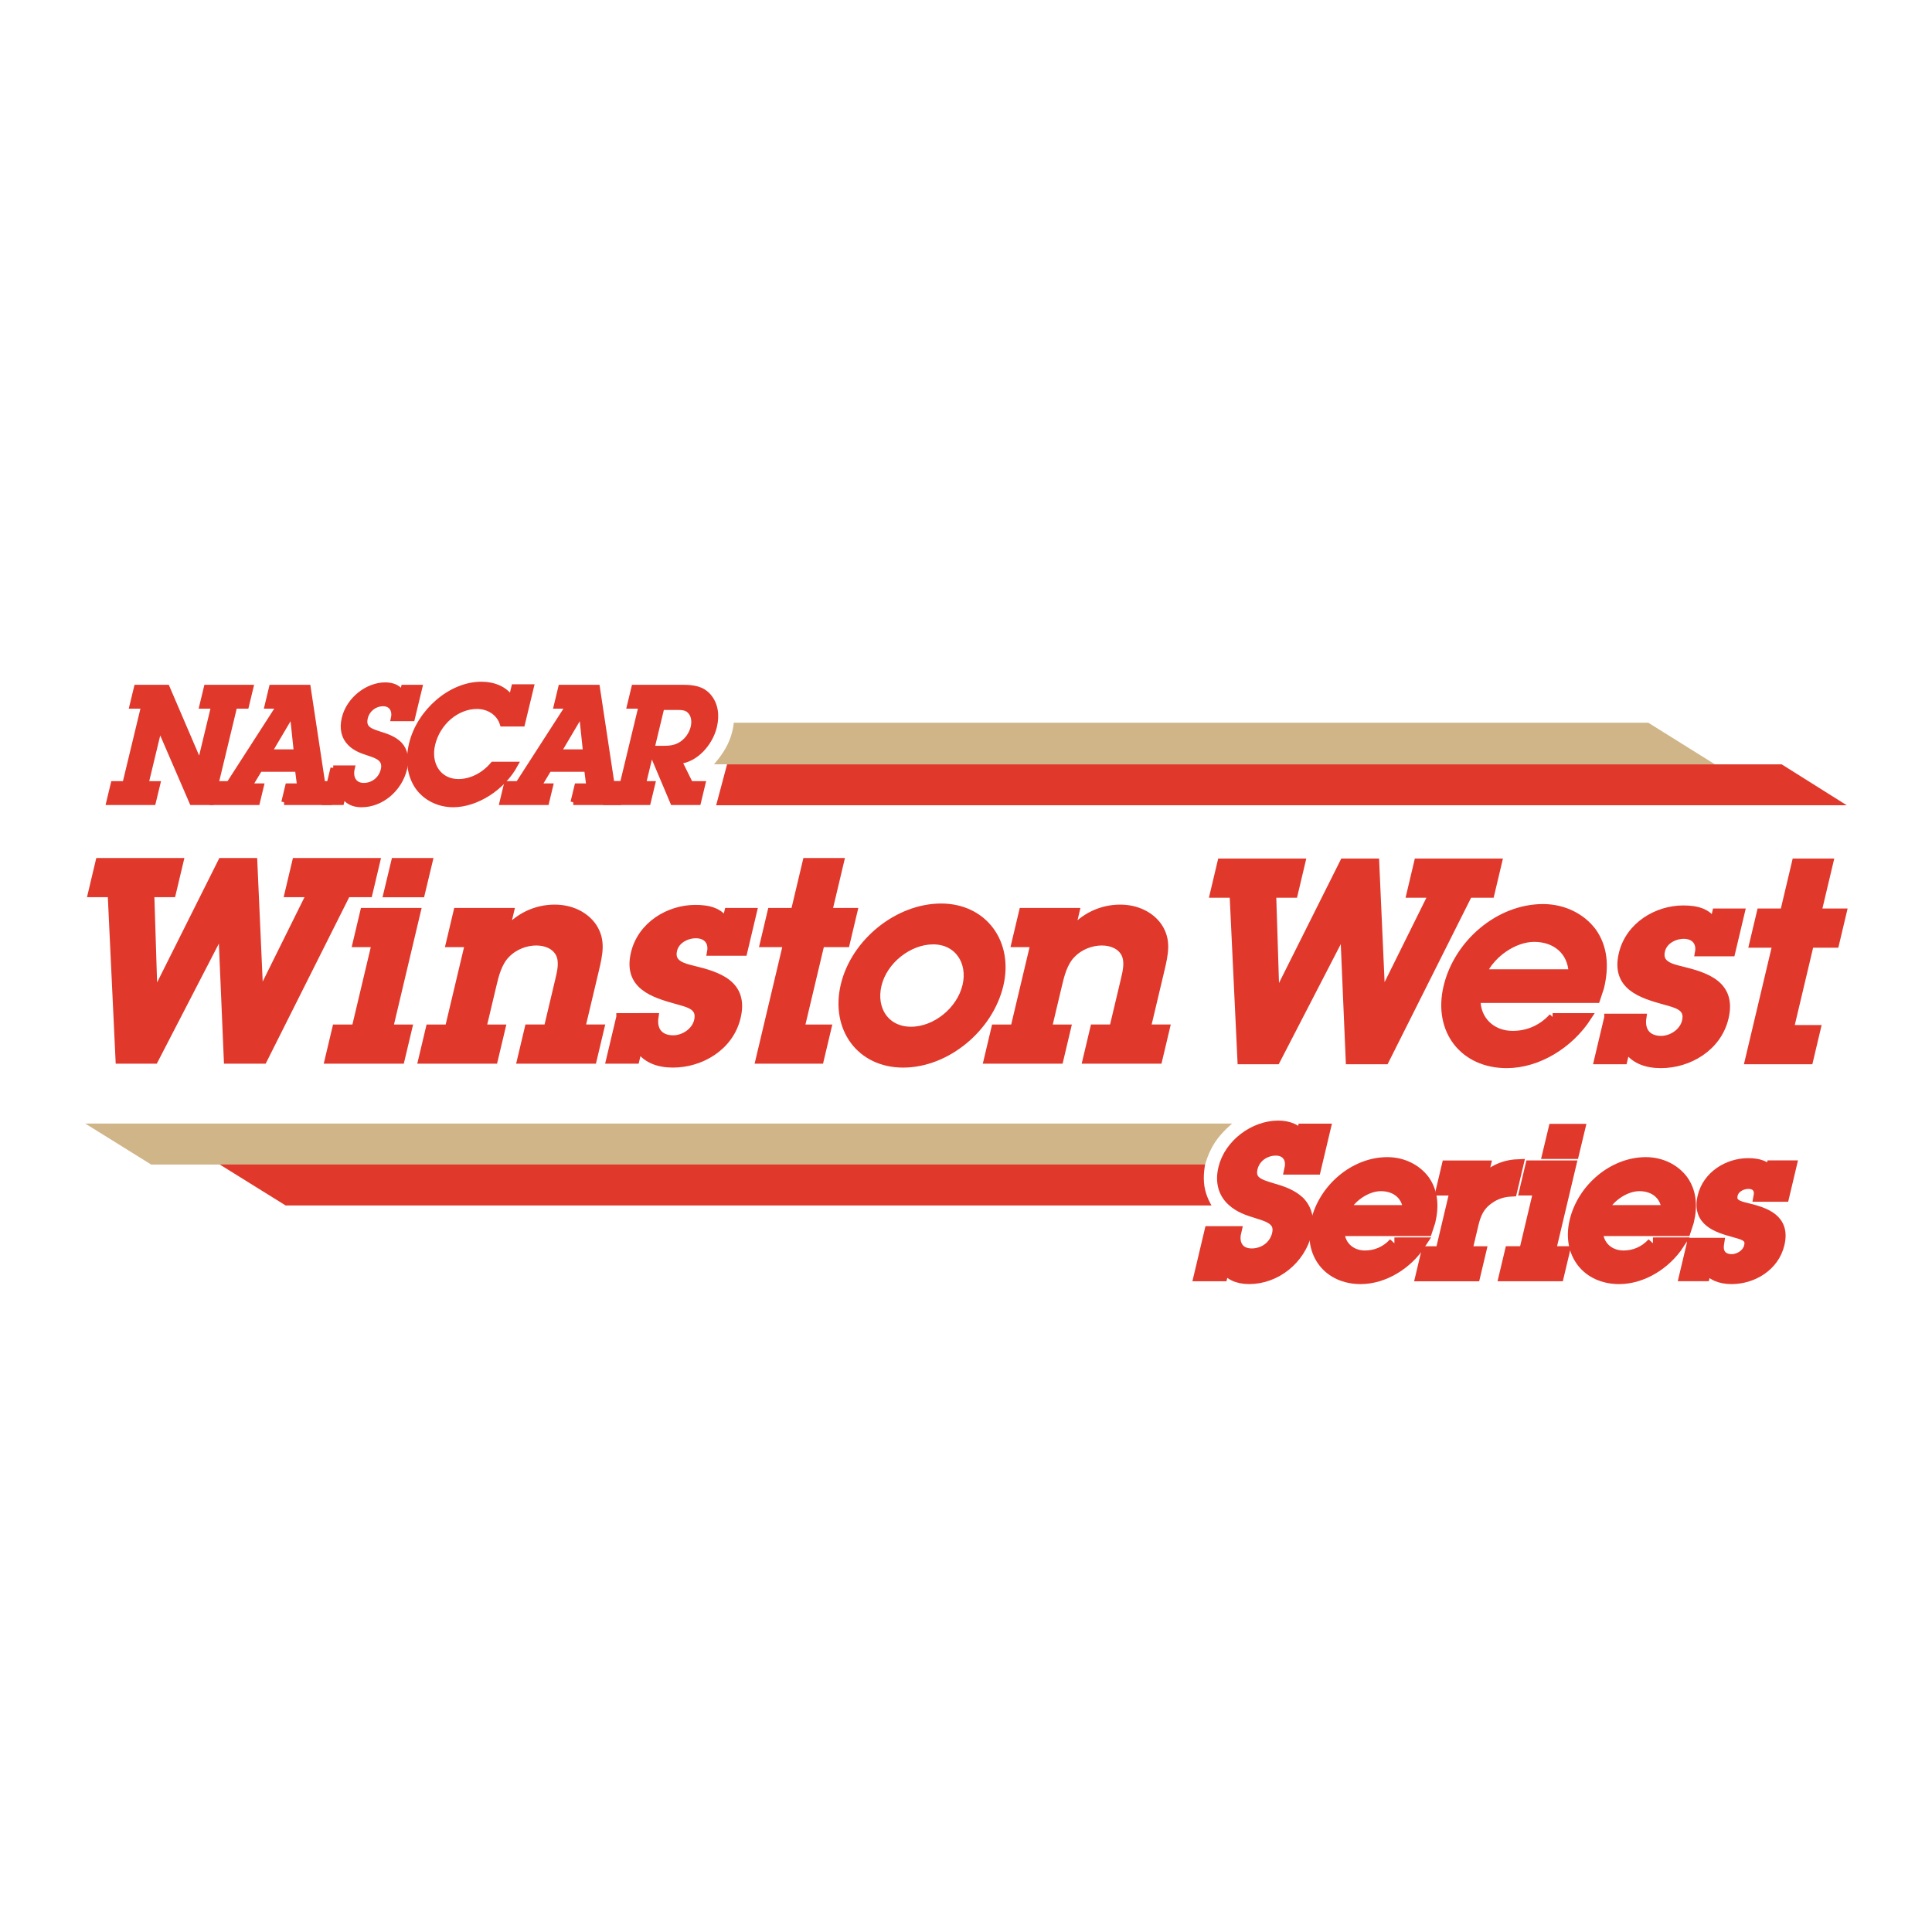 <?xml version="1.0" encoding="utf-8"?>
<!-- Generator: Adobe Illustrator 13.0.0, SVG Export Plug-In . SVG Version: 6.00 Build 14948)  -->
<!DOCTYPE svg PUBLIC "-//W3C//DTD SVG 1.0//EN" "http://www.w3.org/TR/2001/REC-SVG-20010904/DTD/svg10.dtd">
<svg version="1.0" id="Layer_1" xmlns="http://www.w3.org/2000/svg" xmlns:xlink="http://www.w3.org/1999/xlink" x="0px" y="0px"
	 width="192.756px" height="192.756px" viewBox="0 0 192.756 192.756" enable-background="new 0 0 192.756 192.756"
	 xml:space="preserve">
<g>
	<polygon fill-rule="evenodd" clip-rule="evenodd" fill="#FFFFFF" points="0,0 192.756,0 192.756,192.756 0,192.756 0,0 	"/>
	
		<polygon fill-rule="evenodd" clip-rule="evenodd" fill="#E0382B" stroke="#E0382B" stroke-width="0.754" stroke-miterlimit="2.613" points="
		146.539,89.192 148.722,89.192 149.471,86.035 141.457,86.035 140.709,89.192 142.919,89.192 137.83,99.465 137.229,86.035 
		134.052,86.035 127.276,99.574 126.947,89.192 129.103,89.192 129.852,86.035 121.838,86.035 121.09,89.192 123.051,89.192 
		123.837,105.805 127.347,105.805 134.086,92.763 134.641,105.805 138.205,105.805 146.539,89.192 	"/>
	<path fill-rule="evenodd" clip-rule="evenodd" fill="#E0382B" d="M154.902,101.457c-1.117,1.219-2.52,1.771-3.984,1.771
		c-2.101,0-3.625-1.494-3.581-3.543h11.938l0.393-1.191c0.499-2.104,0.338-3.986-0.759-5.537c-1.089-1.467-2.917-2.382-4.962-2.382
		c-4.394,0-8.516,3.517-9.554,7.891c-1.03,4.348,1.622,7.725,5.934,7.725c3.066,0,6.256-1.91,8.086-4.734H154.902L154.902,101.457
		L154.902,101.457z M147.927,97.082c0.874-1.938,3.148-3.488,5.138-3.488c2.184,0,3.74,1.357,3.815,3.488H147.927L147.927,97.082z"
		/>
	<path fill="none" stroke="#E0382B" stroke-width="0.754" stroke-miterlimit="2.613" d="M154.902,101.457
		c-1.117,1.219-2.52,1.771-3.984,1.771c-2.101,0-3.625-1.494-3.581-3.543h11.938l0.393-1.191c0.499-2.104,0.338-3.986-0.759-5.537
		c-1.089-1.467-2.917-2.382-4.962-2.382c-4.394,0-8.516,3.517-9.554,7.891c-1.03,4.348,1.622,7.725,5.934,7.725
		c3.066,0,6.256-1.91,8.086-4.734H154.902 M147.927,97.082c0.874-1.938,3.148-3.488,5.138-3.488c2.184,0,3.74,1.357,3.815,3.488
		H147.927L147.927,97.082z"/>
	
		<path fill-rule="evenodd" clip-rule="evenodd" fill="#E0382B" stroke="#E0382B" stroke-width="0.754" stroke-miterlimit="2.613" d="
		M160.432,101.514l-1.018,4.291h2.569l0.289-1.219c0.698,1.135,1.94,1.605,3.433,1.605c2.763,0,5.672-1.662,6.381-4.65
		c0.788-3.322-1.861-4.154-4.369-4.763c-1.019-0.249-2.301-0.554-1.972-1.938c0.242-1.025,1.334-1.551,2.246-1.551
		c1.05,0,1.688,0.692,1.493,1.744h3.26l0.953-4.015h-2.487l-0.243,1.025c-0.579-1.052-1.702-1.329-3.028-1.329
		c-2.625,0-5.389,1.633-6.059,4.458c-0.769,3.24,1.859,4.042,4.272,4.707c1.061,0.305,2.383,0.555,2.035,2.021
		c-0.263,1.107-1.429,1.828-2.45,1.828c-1.382,0-2.057-0.887-1.852-2.215H160.432L160.432,101.514z"/>
	
		<polygon fill-rule="evenodd" clip-rule="evenodd" fill="#E0382B" stroke="#E0382B" stroke-width="0.754" stroke-miterlimit="2.613" points="
		180.597,94.176 183.111,94.176 183.859,91.019 181.345,91.019 182.527,86.035 179.156,86.035 177.975,91.019 175.653,91.019 
		174.904,94.176 177.226,94.176 174.468,105.805 180.52,105.805 181.268,102.648 178.588,102.648 180.597,94.176 	"/>
	
		<polygon fill-rule="evenodd" clip-rule="evenodd" fill="#E0382B" stroke="#E0382B" stroke-width="1.172" stroke-miterlimit="2.613" points="
		156.638,116.363 152.753,116.363 152.202,118.686 153.605,118.686 152.126,124.922 150.702,124.922 150.151,127.244 
		155.46,127.244 156.011,124.922 154.607,124.922 156.638,116.363 	"/>
	
		<polygon fill-rule="evenodd" clip-rule="evenodd" fill="#E0382B" stroke="#E0382B" stroke-width="1.172" stroke-miterlimit="2.613" points="
		157.533,112.713 155.052,112.713 154.494,115.041 156.975,115.041 157.533,112.713 	"/>
	
		<path fill-rule="evenodd" clip-rule="evenodd" fill="#E0382B" stroke="#E0382B" stroke-width="1.172" stroke-miterlimit="2.613" d="
		M120.732,122.922l-1.024,4.32h2.195l0.228-0.959c0.488,0.857,1.373,1.244,2.491,1.244c2.645,0,5.056-1.936,5.68-4.564
		c0.289-1.223,0.037-2.303-0.72-3.057c-0.767-0.713-1.751-1.02-2.797-1.324c-1.042-0.326-2.23-0.633-1.892-2.059
		c0.271-1.141,1.325-1.814,2.402-1.814c1.078,0,1.678,0.816,1.442,1.895h2.48l0.929-3.912h-2.115l-0.193,0.816
		c-0.422-0.795-1.321-1.121-2.317-1.121c-2.339,0-4.817,1.793-5.388,4.197c-0.31,1.305-0.021,2.404,0.832,3.18
		c0.735,0.672,1.567,0.938,2.553,1.242c1.041,0.326,2.316,0.693,1.973,2.141c-0.294,1.242-1.408,1.996-2.608,1.996
		c-1.343,0-1.914-1.02-1.629-2.221H120.732L120.732,122.922z"/>
	<path fill-rule="evenodd" clip-rule="evenodd" fill="#E0382B" d="M139.12,124.043c-0.823,0.896-1.855,1.305-2.933,1.305
		c-1.546,0-2.668-1.102-2.636-2.609h8.786l0.289-0.877c0.367-1.549,0.248-2.934-0.559-4.074c-0.802-1.08-2.147-1.754-3.652-1.754
		c-3.233,0-6.268,2.59-7.031,5.809c-0.759,3.199,1.194,5.686,4.366,5.686c2.258,0,4.604-1.406,5.951-3.484H139.12L139.12,124.043
		L139.12,124.043z M133.985,120.822c0.644-1.426,2.317-2.566,3.782-2.566c1.606,0,2.752,0.998,2.808,2.566H133.985L133.985,120.822z
		"/>
	<path fill="none" stroke="#E0382B" stroke-width="1.172" stroke-miterlimit="2.613" d="M139.12,124.043
		c-0.823,0.896-1.855,1.305-2.933,1.305c-1.546,0-2.668-1.102-2.636-2.609h8.786l0.289-0.877c0.367-1.549,0.248-2.934-0.559-4.074
		c-0.802-1.08-2.147-1.754-3.652-1.754c-3.233,0-6.268,2.59-7.031,5.809c-0.759,3.199,1.194,5.686,4.366,5.686
		c2.258,0,4.604-1.406,5.951-3.484H139.12 M133.985,120.822c0.644-1.426,2.317-2.566,3.782-2.566c1.606,0,2.752,0.998,2.808,2.566
		H133.985L133.985,120.822z"/>
	
		<path fill-rule="evenodd" clip-rule="evenodd" fill="#E0382B" stroke="#E0382B" stroke-width="1.172" stroke-miterlimit="2.613" d="
		M148.111,116.369h-3.702l-0.551,2.324h1.403l-1.479,6.236h-1.403l-0.551,2.322h5.287l0.552-2.322h-1.404l0.653-2.752
		c0.241-1.02,0.571-1.895,1.549-2.588c0.74-0.551,1.521-0.754,2.324-0.795l0.604-2.547c-1.418,0.061-2.788,0.693-3.723,1.977
		L148.111,116.369L148.111,116.369z"/>
	<path fill-rule="evenodd" clip-rule="evenodd" fill="#E0382B" d="M164.913,124.043c-0.823,0.896-1.855,1.305-2.934,1.305
		c-1.545,0-2.667-1.102-2.635-2.609h8.786l0.288-0.877c0.368-1.549,0.249-2.934-0.559-4.074c-0.801-1.08-2.146-1.754-3.651-1.754
		c-3.233,0-6.268,2.59-7.031,5.809c-0.759,3.199,1.194,5.686,4.367,5.686c2.257,0,4.604-1.406,5.951-3.484H164.913L164.913,124.043
		L164.913,124.043z M159.778,120.822c0.644-1.426,2.317-2.566,3.781-2.566c1.607,0,2.753,0.998,2.809,2.566H159.778L159.778,120.822
		z"/>
	<path fill="none" stroke="#E0382B" stroke-width="1.172" stroke-miterlimit="2.613" d="M164.913,124.043
		c-0.823,0.896-1.855,1.305-2.934,1.305c-1.545,0-2.667-1.102-2.635-2.609h8.786l0.288-0.877c0.368-1.549,0.249-2.934-0.559-4.074
		c-0.801-1.08-2.146-1.754-3.651-1.754c-3.233,0-6.268,2.59-7.031,5.809c-0.759,3.199,1.194,5.686,4.367,5.686
		c2.257,0,4.604-1.406,5.951-3.484H164.913 M159.778,120.822c0.644-1.426,2.317-2.566,3.781-2.566c1.607,0,2.753,0.998,2.809,2.566
		H159.778L159.778,120.822z"/>
	
		<path fill-rule="evenodd" clip-rule="evenodd" fill="#E0382B" stroke="#E0382B" stroke-width="1.172" stroke-miterlimit="2.613" d="
		M168.881,124.084l-0.749,3.158h1.892l0.213-0.896c0.514,0.834,1.428,1.182,2.526,1.182c2.033,0,4.174-1.223,4.696-3.424
		c0.58-2.445-1.37-3.057-3.216-3.506c-0.75-0.182-1.693-0.406-1.451-1.426c0.178-0.754,0.981-1.141,1.653-1.141
		c0.772,0,1.241,0.51,1.099,1.283h2.399l0.701-2.955h-1.831l-0.178,0.754c-0.427-0.773-1.253-0.977-2.229-0.977
		c-1.933,0-3.967,1.201-4.459,3.279c-0.565,2.385,1.369,2.977,3.145,3.465c0.78,0.225,1.754,0.408,1.497,1.488
		c-0.192,0.814-1.051,1.344-1.803,1.344c-1.018,0-1.514-0.652-1.362-1.629H168.881L168.881,124.084z"/>
	<path fill-rule="evenodd" clip-rule="evenodd" fill="#D0B589" d="M122.937,112.096c0,0-1.016,0.814-1.711,1.863
		c-0.694,1.051-0.991,2.229-0.991,2.229H15.084l-6.58-4.092H122.937L122.937,112.096z"/>
	<path fill-rule="evenodd" clip-rule="evenodd" fill="#E0382B" d="M120.234,116.178c0,0-0.24,1.125-0.065,2.199
		c0.176,1.076,0.707,1.891,0.707,1.891H28.497l-6.58-4.09H120.234L120.234,116.178z"/>
	
		<polygon fill-rule="evenodd" clip-rule="evenodd" fill="#E0382B" stroke="#E0382B" stroke-width="0.754" stroke-miterlimit="2.613" points="
		34.607,89.136 36.79,89.136 37.538,85.98 29.524,85.98 28.776,89.136 30.987,89.136 25.897,99.408 25.297,85.98 22.119,85.98 
		15.343,99.52 15.015,89.136 17.17,89.136 17.919,85.98 9.905,85.98 9.156,89.136 11.118,89.136 11.904,105.748 15.413,105.748 
		22.154,92.708 22.708,105.748 26.273,105.748 34.607,89.136 	"/>
	
		<polygon fill-rule="evenodd" clip-rule="evenodd" fill="#E0382B" stroke="#E0382B" stroke-width="0.754" stroke-miterlimit="2.613" points="
		42.771,85.98 39.4,85.98 38.642,89.145 42.013,89.145 42.771,85.98 	"/>
	
		<polygon fill-rule="evenodd" clip-rule="evenodd" fill="#E0382B" stroke="#E0382B" stroke-width="0.754" stroke-miterlimit="2.613" points="
		41.589,90.963 36.311,90.963 35.562,94.12 37.469,94.12 35.459,102.592 33.525,102.592 32.776,105.748 39.989,105.748 
		40.738,102.592 38.831,102.592 41.589,90.963 	"/>
	
		<path fill-rule="evenodd" clip-rule="evenodd" fill="#E0382B" stroke="#E0382B" stroke-width="0.754" stroke-miterlimit="2.613" d="
		M44.764,102.592h-1.907l-0.749,3.156h7.185l0.749-3.156h-1.907l1.018-4.291c0.236-0.996,0.539-2.27,1.371-3.101
		c0.805-0.831,1.953-1.246,2.976-1.246c0.995,0,1.897,0.388,2.315,1.19c0.39,0.803,0.167,1.745-0.05,2.658l-1.136,4.789h-1.907
		l-0.749,3.156h7.185l0.749-3.156H58l1.373-5.786c0.4-1.689,0.682-2.99-0.212-4.347c-0.802-1.163-2.22-1.828-3.822-1.828
		c-1.824,0-3.672,0.803-4.944,2.437l0.5-2.104h-5.278l-0.749,3.157h1.907L44.764,102.592L44.764,102.592z"/>
	
		<path fill-rule="evenodd" clip-rule="evenodd" fill="#E0382B" stroke="#E0382B" stroke-width="0.754" stroke-miterlimit="2.613" d="
		M61.868,101.457l-1.018,4.291h2.569l0.29-1.217c0.698,1.135,1.94,1.605,3.433,1.605c2.763,0,5.672-1.662,6.381-4.652
		c0.788-3.322-1.861-4.152-4.37-4.762c-1.019-0.249-2.3-0.553-1.972-1.938c0.243-1.024,1.335-1.551,2.247-1.551
		c1.05,0,1.688,0.692,1.493,1.745h3.261l0.952-4.015h-2.487l-0.243,1.025c-0.579-1.052-1.702-1.329-3.028-1.329
		c-2.625,0-5.389,1.633-6.059,4.457c-0.768,3.239,1.86,4.043,4.272,4.708c1.061,0.305,2.383,0.553,2.035,2.021
		c-0.263,1.107-1.428,1.826-2.451,1.826c-1.381,0-2.056-0.885-1.851-2.215H61.868L61.868,101.457z"/>
	
		<polygon fill-rule="evenodd" clip-rule="evenodd" fill="#E0382B" stroke="#E0382B" stroke-width="0.754" stroke-miterlimit="2.613" points="
		81.894,94.12 84.408,94.12 85.157,90.963 82.642,90.963 83.824,85.98 80.453,85.98 79.271,90.963 76.949,90.963 76.201,94.12 
		78.522,94.12 75.764,105.748 81.816,105.748 82.564,102.592 79.884,102.592 81.894,94.12 	"/>
	<path fill-rule="evenodd" clip-rule="evenodd" fill="#E0382B" d="M90.105,106.137c4.338,0,8.605-3.545,9.63-7.863
		c0.998-4.208-1.588-7.752-5.844-7.752c-4.283,0-8.613,3.461-9.638,7.78C83.243,102.564,85.794,106.137,90.105,106.137
		L90.105,106.137L90.105,106.137z M90.893,102.814c-2.515,0-3.895-2.105-3.317-4.541c0.585-2.464,3.096-4.43,5.527-4.43
		c2.459,0,3.867,2.104,3.296,4.512C95.815,100.82,93.353,102.814,90.893,102.814L90.893,102.814z"/>
	<path fill="none" stroke="#E0382B" stroke-width="0.754" stroke-miterlimit="2.613" d="M90.105,106.137
		c4.338,0,8.605-3.545,9.63-7.863c0.998-4.208-1.588-7.752-5.844-7.752c-4.283,0-8.613,3.461-9.638,7.78
		C83.243,102.564,85.794,106.137,90.105,106.137 M90.893,102.814c-2.515,0-3.895-2.105-3.317-4.541
		c0.585-2.464,3.096-4.43,5.527-4.43c2.459,0,3.867,2.104,3.296,4.512C95.815,100.82,93.353,102.814,90.893,102.814L90.893,102.814z
		"/>
	
		<path fill-rule="evenodd" clip-rule="evenodd" fill="#E0382B" stroke="#E0382B" stroke-width="0.754" stroke-miterlimit="2.613" d="
		M101.186,102.592h-1.907l-0.748,3.156h7.185l0.748-3.156h-1.906l1.018-4.291c0.236-0.996,0.538-2.27,1.371-3.101
		c0.805-0.831,1.953-1.246,2.976-1.246c0.995,0,1.897,0.388,2.315,1.19c0.39,0.803,0.167,1.745-0.05,2.658l-1.137,4.789h-1.906
		l-0.749,3.156h7.186l0.748-3.156h-1.906l1.372-5.786c0.4-1.689,0.682-2.99-0.212-4.347c-0.803-1.163-2.22-1.828-3.823-1.828
		c-1.823,0-3.672,0.803-4.943,2.437l0.499-2.104h-5.278l-0.748,3.157h1.906L101.186,102.592L101.186,102.592z"/>
	<path fill-rule="evenodd" clip-rule="evenodd" fill="#D0B589" d="M164.453,72.107l6.639,4.146H71.229c0,0,0.838-0.89,1.376-2.006
		c0.538-1.116,0.604-2.14,0.604-2.14H164.453L164.453,72.107z"/>
	
		<path fill-rule="evenodd" clip-rule="evenodd" fill="#E0382B" stroke="#E0382B" stroke-width="0.553" stroke-miterlimit="2.613" d="
		M52.103,72.203l0.88-3.653h-1.69l-0.278,1.153c-0.643-0.961-1.742-1.41-2.995-1.41c-3.063,0-6.164,2.724-6.937,5.929
		c-0.386,1.602-0.184,3.14,0.599,4.278c0.763,1.09,2.08,1.762,3.528,1.762c2.309,0,4.925-1.65,6.197-3.989H49.19
		c-0.931,1.105-2.213,1.73-3.45,1.73c-1.946,0-3.087-1.714-2.593-3.766c0.518-2.147,2.405-3.781,4.442-3.781
		c1.162,0,2.21,0.657,2.551,1.747H52.103L52.103,72.203z"/>
	<path fill-rule="evenodd" clip-rule="evenodd" fill="#E0382B" d="M57.195,80.039h4.542l0.44-1.827H61.03l-1.455-9.614h-3.606
		l-0.44,1.827h1.192l-5.015,7.787h-1.147l-0.44,1.827h4.391l0.386-1.603h-1.162l1.032-1.715h3.788l0.221,1.715h-1.192L57.195,80.039
		L57.195,80.039L57.195,80.039z M58.445,75.04h-2.746l2.319-3.926h0.015L58.445,75.04L58.445,75.04z"/>
	<path fill="none" stroke="#E0382B" stroke-width="0.553" stroke-miterlimit="2.613" d="M57.195,80.039h4.542l0.44-1.827H61.03
		l-1.455-9.614h-3.606l-0.44,1.827h1.192l-5.015,7.787h-1.147l-0.44,1.827h4.391l0.386-1.603h-1.162l1.032-1.715h3.788l0.221,1.715
		h-1.192L57.195,80.039 M58.445,75.04h-2.746l2.319-3.926h0.015L58.445,75.04L58.445,75.04z"/>
	<path fill-rule="evenodd" clip-rule="evenodd" fill="#E0382B" d="M62.117,78.212h-1.162l-0.44,1.827h4.134l0.44-1.827h-0.92
		l0.799-3.317l2.171,5.144h2.52l0.44-1.827h-1.222l-1.127-2.275c1.665-0.145,3.104-1.795,3.501-3.445
		c0.282-1.17,0.103-2.243-0.557-3.012c-0.66-0.769-1.553-0.881-2.609-0.881h-4.813l-0.441,1.827h1.162L62.117,78.212L62.117,78.212
		L62.117,78.212z M65.019,74.687l0.996-4.133h1.418c0.573,0,1.071,0,1.427,0.4c0.375,0.385,0.466,1.01,0.32,1.619
		c-0.155,0.641-0.559,1.25-1.138,1.65c-0.647,0.433-1.273,0.464-1.908,0.464H65.019L65.019,74.687z"/>
	<path fill="none" stroke="#E0382B" stroke-width="0.553" stroke-miterlimit="2.613" d="M62.117,78.212h-1.162l-0.44,1.827h4.134
		l0.44-1.827h-0.92l0.799-3.317l2.171,5.144h2.52l0.44-1.827h-1.222l-1.127-2.275c1.665-0.145,3.104-1.795,3.501-3.445
		c0.282-1.17,0.103-2.243-0.557-3.012c-0.66-0.769-1.553-0.881-2.609-0.881h-4.814l-0.44,1.827h1.162L62.117,78.212 M65.019,74.687
		l0.996-4.133h1.418c0.573,0,1.071,0,1.427,0.4c0.375,0.385,0.466,1.01,0.32,1.619c-0.155,0.641-0.559,1.25-1.138,1.65
		c-0.647,0.433-1.273,0.464-1.908,0.464H65.019L65.019,74.687z"/>
	
		<polygon fill-rule="evenodd" clip-rule="evenodd" fill="#E0382B" stroke="#E0382B" stroke-width="0.553" stroke-miterlimit="2.613" points="
		23.399,70.425 24.561,70.425 25.001,68.598 20.61,68.598 20.17,70.425 21.347,70.425 19.942,76.257 16.657,68.598 13.639,68.598 
		13.199,70.425 14.361,70.425 12.484,78.212 11.322,78.212 10.882,80.039 15.273,80.039 15.713,78.212 14.537,78.212 15.911,72.507 
		19.166,80.039 21.083,80.039 23.399,70.425 	"/>
	<path fill-rule="evenodd" clip-rule="evenodd" fill="#E0382B" d="M28.342,80.039h4.542l0.44-1.827h-1.147l-1.456-9.614h-3.606
		l-0.44,1.827h1.192l-5.015,7.787h-1.147l-0.44,1.827h4.391l0.386-1.603H24.88l1.032-1.715h3.788l0.221,1.715h-1.192L28.342,80.039
		L28.342,80.039L28.342,80.039z M29.592,75.04h-2.747l2.319-3.926h0.015L29.592,75.04L29.592,75.04z"/>
	<path fill="none" stroke="#E0382B" stroke-width="0.553" stroke-miterlimit="2.613" d="M28.342,80.039h4.542l0.44-1.827h-1.147
		l-1.456-9.614h-3.606l-0.44,1.827h1.192l-5.015,7.787h-1.147l-0.44,1.827h4.391l0.386-1.603H24.88l1.032-1.715h3.788l0.221,1.715
		h-1.192L28.342,80.039 M29.592,75.04h-2.747l2.319-3.926h0.015L29.592,75.04L29.592,75.04z"/>
	
		<path fill-rule="evenodd" clip-rule="evenodd" fill="#E0382B" stroke="#E0382B" stroke-width="0.553" stroke-miterlimit="2.613" d="
		M33.247,76.642l-0.819,3.397h1.63l0.182-0.753c0.351,0.673,1.001,0.977,1.832,0.977c1.962,0,3.777-1.522,4.275-3.588
		c0.232-0.962,0.06-1.811-0.492-2.404c-0.559-0.561-1.285-0.801-2.058-1.042c-0.768-0.256-1.646-0.497-1.375-1.618
		c0.217-0.897,1.008-1.426,1.808-1.426s1.234,0.641,1.044,1.49h1.841l0.741-3.076h-1.569l-0.154,0.641
		c-0.302-0.625-0.964-0.881-1.704-0.881c-1.735,0-3.599,1.41-4.055,3.3c-0.247,1.026-0.048,1.891,0.575,2.5
		c0.537,0.529,1.15,0.737,1.877,0.977c0.768,0.257,1.709,0.545,1.435,1.683c-0.235,0.978-1.072,1.57-1.962,1.57
		c-0.996,0-1.407-0.801-1.179-1.746H33.247L33.247,76.642z"/>
	<polygon fill-rule="evenodd" clip-rule="evenodd" fill="#E0382B" points="177.759,76.259 184.252,80.341 71.452,80.341 
		72.54,76.259 177.759,76.259 	"/>
</g>
</svg>
